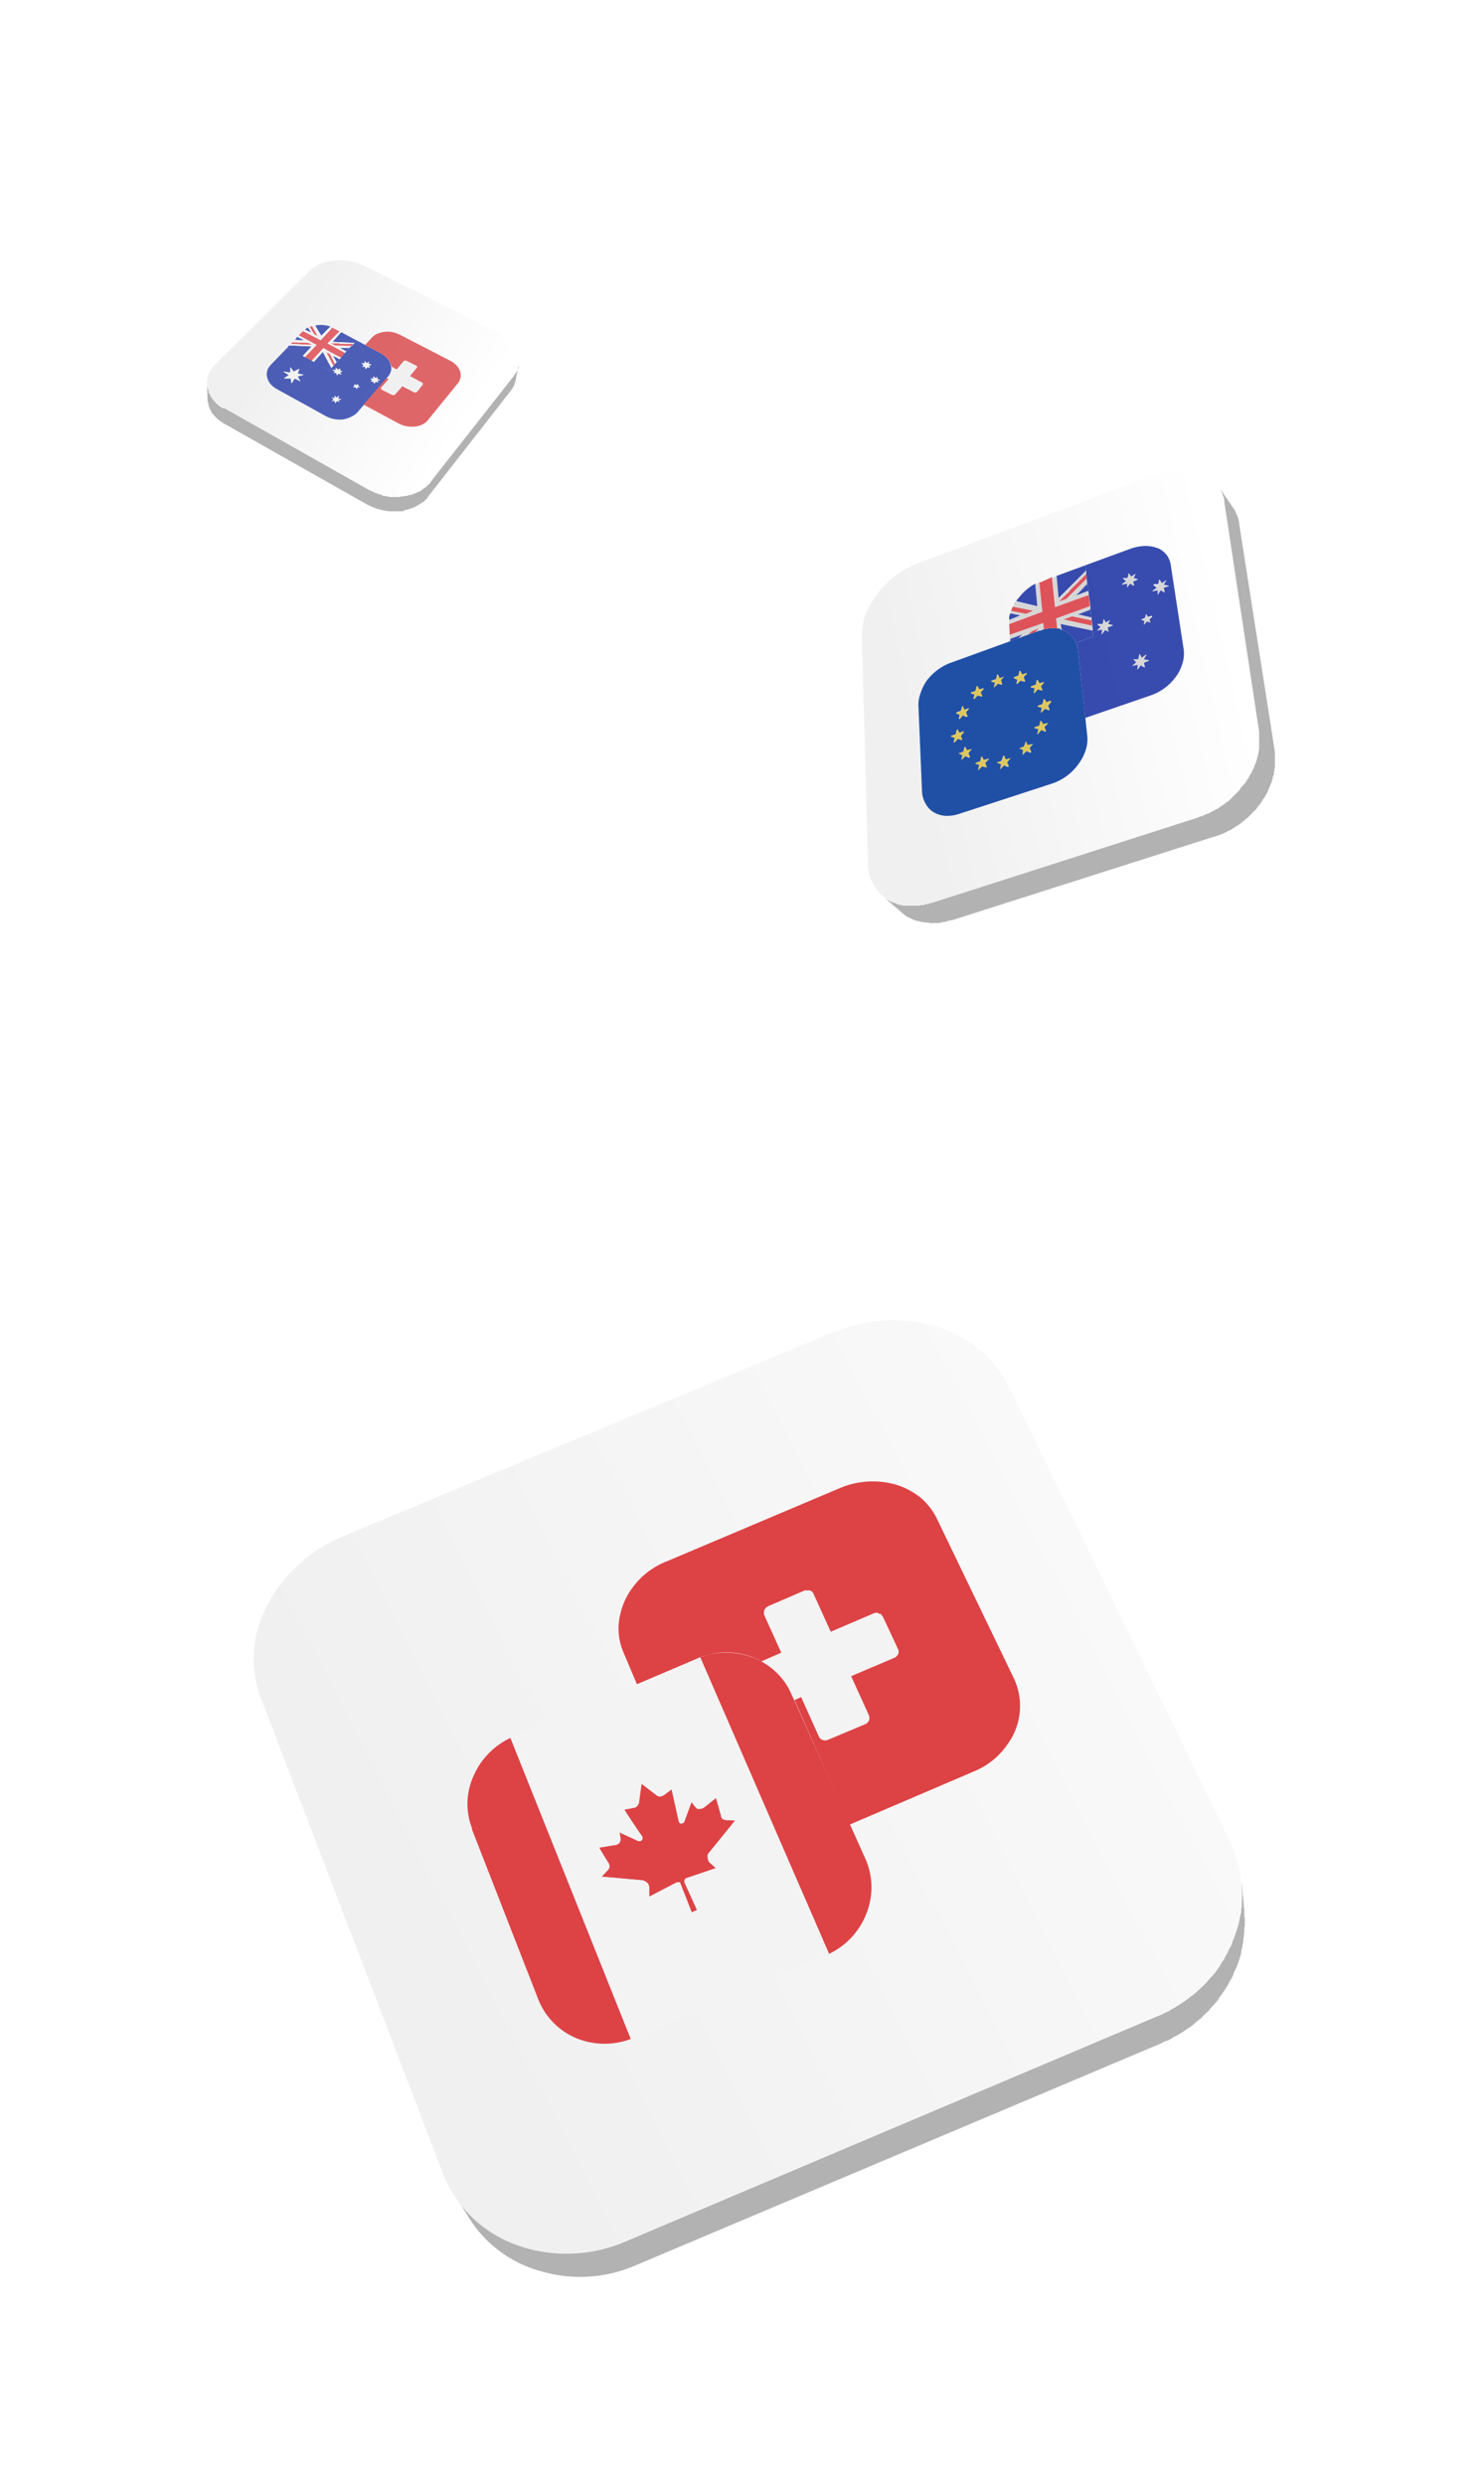 <svg width="291" height="487" viewBox="0 0 291 487" fill="none" xmlns="http://www.w3.org/2000/svg"><g filter="url(#filter0_df_1337_11133)"><path d="M67.7 25.3A9 9 0 0 1 70 27c.6.6 1.1 1.3 1.4 2 .3.8.4 1.6.3 2.3 0 .8-.4 1.5-.9 2.2l-16.5 21a7 7 0 0 1-2.3 1.9c-.9.5-2 .8-3 1a10.9 10.9 0 0 1-6.7-1.3L14 40c-1-.5-1.7-1.1-2.3-1.8-.5-.7-.9-1.5-1-2.3-.2-.8-.1-1.6.1-2.3.3-.8.8-1.6 1.4-2.2l18.5-18.3c.6-.6 1.3-1 2.1-1.4a11 11 0 0 1 8.4.3l26.6 13.2Z" fill="url(#paint0_linear_1337_11133)"/><g opacity=".8"><path d="M29.4 24.9ZM30.8 24.8l.2.4-1.2-.6a3.1 3.1 0 0 1 .6-.4l.4.6ZM31.8 23.8a5.7 5.7 0 0 1 3 .2L33 25.8l-1.2-2Z" fill="#2238A6"/><path d="m31.6 25.5-.9-1.5H31a3.9 3.9 0 0 1 .2-.1l1.1 2-.7-.4Z" fill="#DC4149"/><path d="m33 26.7 2.2-2.5H35h.2l.1.1h-.1l-2.3 2.4Z" fill="#2238A6"/><path d="m29.5 24.8.1-.1h.1l.1-.1 1.2.6-.6-1h.1l.2-.1.9 1.4.7.4-1.1-2a4.2 4.2 0 0 1 .6-.1l1.2 2 1.7-1.7a6 6 0 0 1 .5.1l-2.3 2.5-3.4-1.9Z" fill="#F1F1F1"/><path d="m40 26.7-.5.5-4.3-.2 1.7-1.9 3 1.6ZM28.3 26l1.3.7h-1.8l.5-.7Z" fill="#2238A6"/><path d="m39.3 27.5-2.7-.1-1.7-.1.8.4 3.2.1-.4.5-1.8-.1 1.3.7-.3.3-3.5-1.9 2.3-2.4.4.2-1.7 1.9 4.3.2-.2.3Z" fill="#F1F1F1"/><path d="M36.6 27.4h2.7l-.4.4-3.2-.1-.8-.4h1.7ZM27.4 27l3.1.2.8.4-4.3-.2.4-.3Z" fill="#DC4149"/><path d="M36.7 28.2h1.8l-.5.7-1.3-.7ZM26.3 28.2l.4-.5 4.4.2-1.8 2-3-1.7Z" fill="#2238A6"/><path d="m28.3 26 .3-.3 3.5 1.9-2.3 2.4-.5-.2 1.8-1.9-4.4-.2.3-.3 4.3.2-.8-.4-3.1-.1.4-.5 1.8.1-1.3-.7Z" fill="#F1F1F1"/><path d="m36 31-.7-1.3 1.3.7-.6.6Z" fill="#2238A6"/><path d="m36.5 25-2.3 2.3 3.5 1.9-.8 1-3.5-2-2.3 2.6-1.3-.8 2.3-2.4-3.5-1.9.8-.8 3.5 1.8 2.3-2.5v.1h.1l1.2.6Z" fill="#DC4149"/><path d="m31 30.8 2.4-2.5 3.5 1.8-.3.3-1.3-.7.7 1.3-.2.3-1.1-1.9-.8-.4 1.5 2.7-.4.5-1.7-3.1-1.8 1.9-.4-.2ZM36.6 38.8l-.5-.2-.3.4-.2-.5-.5.1.3-.3-.4-.3v-.1h.6v-.4l.4.4.4-.3v.5h.5v.1l-.5.2.2.4Z" fill="#F1F1F1"/><path d="m33.9 29 .8.4 1 2-.3.3L34 29Z" fill="#DC4149"/><path d="m31.5 31 1.8-2 1.7 3.2-.4.4-3.1-1.6Z" fill="#2238A6"/><path d="M29 34.6v.1h-.1l-1-.5-.6.8a.1.1 0 0 1-.1 0L27 34l-1.2.2v-.1l.7-.7-.9-.5v-.1h1.2v-.8l.1-.1h.1l.7.8.9-.5h.1l-.3.9 1.1.2v.1l-1 .3.4.8Z" fill="#F1F1F1"/><path d="M46.7 31.8a2.4 2.4 0 0 1-.6 2l-6 7a3.5 3.5 0 0 1-1.3.9 4.7 4.7 0 0 1-1.6.5 5.7 5.7 0 0 1-3.4-.7l-9.6-5.3a4.5 4.5 0 0 1-1.2-1 3.3 3.3 0 0 1-.6-1.2 2.5 2.5 0 0 1 .3-2l.4-.5 3.2-3.3 3.5 1.8 2.3-2.4-2.3 2.4 4.8 2.6L36 31l-.7-1.3.7 1.3.6-.6.3-.3 1-1.2.6-.6-1.8-.1h1.8l.8-.7.2-.3-4.3-.2 4.3.2.4-.5 4.7 2.5a4.9 4.9 0 0 1 1.3 1 3.5 3.5 0 0 1 .7 1.2v.2a2 2 0 0 1 0 .2Zm-17.9 3a.1.1 0 0 0 .1-.1l-.5-.9 1.1-.3v-.1l-1.1-.2.3-.8v-.1h-.1l-1 .5-.6-.8h-.1v1l-1.2-.2h-.1v.1l1 .6-.9.6v.1H27l.1.8a.1.1 0 0 0 .2 0l.5-.8 1 .5m7.8 4.1-.2-.4.5-.1v-.1l-.6-.1.2-.4v-.1h-.1l-.4.3-.4-.4v.5l-.6-.1.4.4-.4.3h.6l.1.4h.1l.3-.4.5.2m4.3-7.6.5.3-.4.3h.6v.4h.1l.3-.3.5.2-.2-.4.5-.2-.6-.2.2-.4h-.1l-.4.3-.3-.4h-.1v.4h-.6Zm3.3 3.8-.2-.4.5-.1v-.1l-.6-.1.1-.4-.4.2-.4-.4v.5h-.6l.4.3-.3.3h.5l.2.4.3-.4.5.2M37 33.4l-.3-.4.5-.2-.5-.1.1-.4-.5.2-.3-.4v.4h-.6l.4.3-.4.3h.6l.1.4h.1l.2-.3.5.2m3.6 2.5-.3-.3.1-.3-.4.2-.4-.2.1.3-.3.2v.1h.5l.1.3h.1l.1-.3h.4" fill="#2238A6"/><path d="M41 31.2h-.1.6v-.4l.4.4.4-.3v.4l.5.1v.1l-.5.2.3.3h-.1L42 32l-.2.3h-.1l-.1-.4H41l.4-.3-.5-.3ZM36.9 33.4l-.6-.2-.2.4-.2-.5h-.5l.3-.3-.5-.2v-.1h.6v-.4h.1l.3.4.5-.3-.1.5h.5v.1l-.5.2.3.4ZM44.2 35l-.5-.2-.3.4-.2-.4h-.5l.3-.3-.4-.3h.6v-.4l.4.3.4-.2v.4l.5.1-.5.2.2.4ZM40.5 35.8v.1H40v.3h-.1l-.2-.3h-.5l.3-.3-.1-.3.4.2.3-.2h.1v.3l.3.2Z" fill="#F1F1F1"/><path d="M51.7 31.7a.4.4 0 0 1 .1.1.3.3 0 0 1 0 .1.2.2 0 0 1 0 .2l-1.4 1.7 2.4 1.2.1.1a.3.3 0 0 1 0 .1.2.2 0 0 1 0 .1.3.3 0 0 1 0 .1L51.7 37l-.2.1a.5.5 0 0 1-.3 0L49 35.6l-1.5 1.7h-.2a.5.5 0 0 1-.3 0l-2-1-.1-.1v-.1l-.1-.2 1.5-1.7-.4-.2.3-.3a2.7 2.7 0 0 0 .5-1 2.5 2.5 0 0 0 0-1l1.2.6 1.4-1.6a.3.3 0 0 1 0-.1.4.4 0 0 1 .2 0 .5.5 0 0 1 .3 0l2 1Z" fill="#EEE"/><path d="M58.1 30.6a5.1 5.1 0 0 1 1.3.9 3.8 3.8 0 0 1 .8 1.2 2.7 2.7 0 0 1 .1 1.3 2.4 2.4 0 0 1-.5 1.1l-5.7 7a3.3 3.3 0 0 1-1.1 1 4.5 4.5 0 0 1-1.6.5 5.6 5.6 0 0 1-3.4-.7l-6.7-3.6 4.5-5.2.4.2-1.4 1.6-.1.1v.2l.2.2 2 1a.5.5 0 0 0 .3 0h.2l1.5-1.7 2.3 1.2a.5.5 0 0 0 .3 0h.2l1.2-1.5a.3.3 0 0 0 0-.1.4.4 0 0 0 0-.1V35h-.1l-2.4-1.3 1.4-1.7V32a.2.2 0 0 0 0-.1.4.4 0 0 0-.1-.2l-2-1a.5.5 0 0 0-.3 0 .4.4 0 0 0-.2 0l-1.4 1.7-1.1-.6a2.7 2.7 0 0 0-.4-1.1 3.5 3.5 0 0 0-1-1l-.7-.5-3-1.6 1.2-1.3.5-.5a3.9 3.9 0 0 1 1.3-.6 5.1 5.1 0 0 1 1.6-.2 6 6 0 0 1 2.4.7l9.5 4.9Z" fill="#D84143"/></g><path d="m53 58.4.2-.2a13 13 0 0 0 .1-.1l.2-.2.1-.1.1-.1.1-.1v-.1h.1v-.1l16.4-21a3.7 3.7 0 0 0 0-.1h.1v-.1a5.7 5.7 0 0 0 .2-.2v-.2h.1v-.1l.1-.1v-.2h.1V35h.1V34.8h.1v-.2l.6-3v.5l-.2.3v.2l-.2.2v.2h-.1a4.4 4.4 0 0 1-.3.5l-16.5 21v.1h-.1v.2h-.1l-.1.1-.2.2a3.9 3.9 0 0 1-.1 0v.1l-.1.1h-.1v.2a2.7 2.7 0 0 1-.2 0l-.1.1a70.3 70.3 0 0 1-.3.2 5 5 0 0 1-.2.2h-.1l-.2.2a10 10 0 0 1-.4.2h-.2v.1h-.2v.1h-.2l-.1.1h-.1l-.1.1H51l-.1.1h-.1a4.5 4.5 0 0 1-.2.1H50.3l-.2.1h-.2l-.1.1a8.7 8.7 0 0 1-.3 0h-.2l-.2.1h-.4l-.4.1H46.5a10.5 10.5 0 0 1-.9-.2H45V57h-.2l-.2-.1h-.2l-.2-.1a11 11 0 0 1-.5-.2h-.2l-.1-.1h-.1l-.1-.1-.2-.1-.3-.1a7.8 7.8 0 0 1-.4-.2L14 40a7.6 7.6 0 0 1-.3 0V40h-.1l-.2-.2a4.3 4.3 0 0 1-.2-.1l-.1-.1h-.1v-.1h-.2v-.2h-.1a5.6 5.6 0 0 1-.3-.2l-.1-.2-.1-.1-.2-.2-.1-.1-.1-.2-.2-.1V38h-.1v-.1h-.1v-.2a2.8 2.8 0 0 1-.2-.1v-.2l-.1-.2-.1-.2V37h-.1V36.5l-.2-.3V36a4.4 4.4 0 0 1-.1-.6l.1 3v.2a4.3 4.3 0 0 0 .2.6v.4h.1v.2l.1.2a3.8 3.8 0 0 0 .1.2v.1h.1a12.5 12.5 0 0 0 0 .2l.1.1v.1h.1v.2h.1v.1h.1v.1l.1.1.2.2v.1h.1l.1.2.2.1v.1h.1v.1l.1.1h.1l.1.1v.1h.2v.1l.1.1.2.1.2.1v.1h.2v.1l.1.1h.1l.2.1L42.2 59h.1l.2.1.2.1.2.1.2.1h.1l.1.1h.2l.2.2h.4v.1H44.4l.1.1h.4v.1h.4v.1h.1a417.4 417.4 0 0 1 .3 0h.1l.2.1H48.3a7.8 7.8 0 0 0 .4 0h.5V60h.2l.3-.1a13 13 0 0 0 .2 0l.2-.1h.2v-.1h.2l.2-.1h.2v-.1h.2l.1-.1h.1l.1-.1h.1l.1-.1.2-.1.2-.1.2-.1.2-.2h.1l.1-.1h.1a1 1 0 0 0 0-.1l.2-.1Z" fill="#B2B2B2"/></g><g filter="url(#filter1_df_1337_11133)"><path d="M196.6 53c1.6-.7 3.2-1 4.8-1 1.5 0 3 .2 4.2.7a7.4 7.4 0 0 1 4.7 5.9l6.7 45c.2 1.6 0 3.3-.4 5a16 16 0 0 1-2.4 4.9 18.4 18.4 0 0 1-9.1 6.7L152.7 137c-1.7.5-3.3.7-4.8.6a8.8 8.8 0 0 1-4-1.4 8 8 0 0 1-2.7-3c-.7-1.2-1-2.7-1-4.3L139 84.8c0-1.5.2-3 .7-4.3a18.4 18.4 0 0 1 10-10L196.7 53Z" fill="url(#paint1_linear_1337_11133)"/><path d="M220 110V107.8a2.3 2.3 0 0 0 0-.2v-.2L213 62.7a12.9 12.9 0 0 0 0-.2v-.2l-.1-.1v-.3l-.1-.2v-.2h-.1v-.2l-.1-.2v-.2l-.2-.1v-.2l-.1-.2v-.1h-.1V60l-.2-.1v-.1a4.5 4.5 0 0 0-.2-.3l-2.9-4.2.2.3.3.4.1.4.2.3.1.4.2.5a6.9 6.9 0 0 1 .1.9l6.8 44.9v2.1a6.8 6.8 0 0 1 0 .5V106.9a3.7 3.7 0 0 1-.1.3v.3l-.1.3v.1a21.5 21.5 0 0 1-.2.7v.2l-.1.1v.2l-.1.2v.1l-.1.2v.1l-.2.2V110.2l-.1.2-.1.2v.1l-.2.2a9 9 0 0 1-.1.3v.1a49.5 49.5 0 0 1-.4.6l-.2.4v.1l-.2.2-.1.2-.1.1-.1.2-.2.3a21.2 21.2 0 0 1-1 1.1c0 .3-.2.4-.4.6a18 18 0 0 1-1 1 18.1 18.1 0 0 1-1 1h-.1l-.5.4-.3.2-.3.2-.3.2a24.5 24.5 0 0 1-.4.3l-.2.1a20.2 20.2 0 0 1-.4.2l-.3.2-.3.1-.3.2a18.3 18.3 0 0 1-.6.3h-.2l-.2.1v.1h-.3l-.1.1-.3.2h-.4l-.3.2-52.4 16.8h-.3l-.3.2H151.5a6 6 0 0 1-.3.2H150.5l-.2.1H147l-.1-.1h-.2a2.7 2.7 0 0 1-.3-.1h-.3v-.1h-.3v-.1l-.3-.1-.3-.1-.2-.1h-.1l-.2-.1a7.4 7.4 0 0 1-1.3-.8 6013.9 6013.9 0 0 0 4.2 3.6 8.4 8.4 0 0 0 1 .5 3 3 0 0 0 .1 0l.2.2h.1a7.2 7.2 0 0 0 .5.2h.1l.2.1H150.1l.1.1H150.5l.1.1h.4a6.8 6.8 0 0 1 .3.1H152l.3.1h1a6.4 6.4 0 0 0 .3 0h.7l.1-.1H154.7l.2-.1h.4l.1-.1h.3l.1-.1h.2l.1-.1h.4l51.8-16.5a3.8 3.8 0 0 0 .1 0h.1l.1-.1.3-.1.4-.1.3-.2H209.9v-.1h.1l.1-.1h.2v-.1l.3-.1.3-.2h.2l.1-.1.1-.1a7.3 7.3 0 0 0 .3-.1l.2-.2h.1l.1-.1h.1l.1-.1.2-.2h.1l.2-.1.1-.1.3-.2.2-.1v-.1h.1l.2-.2.2-.2h.1l.1-.1.2-.2.2-.2.2-.1.2-.2.1-.1.1-.1.1-.1.2-.2.2-.2.2-.2.1-.2h.2v-.1l.2-.2.2-.2v-.1l.2-.2.1-.2.2-.2a11.2 11.2 0 0 0 .4-.5v-.1l.2-.2v-.1l.1-.1.1-.2.1-.1a10.6 10.6 0 0 0 .2-.3l.2-.4.2-.3v-.1l.2-.2v-.2l.1-.1v-.2l.2-.2v-.3l.1-.1.1-.2v-.1l.1-.2v-.1l.2-.2V113l.1-.2v-.2l.1-.1v-.3a10.4 10.4 0 0 0 .2-.4 10.4 10.4 0 0 0 0-.4l.1-.3v-.4l.1-.2v-.5Z" fill="#B2B2B2"/><g opacity=".9"><path d="m169.2 77.9.1-.1ZM169.2 77.9Z" fill="#2238A6"/><path d="M173.6 74.2h-.1.1Z" fill="#142161"/><path d="M167.9 82.2ZM168.1 80.2l1 .2 1 .2-2.2.9a6.6 6.6 0 0 1 0-.7l.1-.3.1-.3Z" fill="#2238A6"/><path d="m174.4 79.9-6.5 2.3a5.5 5.5 0 0 1 0-.4V81.5l2.3-.9-2-.4V79.9l.1-.2 2.9.6 1.5-.6-4-.8V78.6l.1-.1.1-.1.1-.2.1-.2.1-.1 4.2.9-.4-4.3h.1a3.7 3.7 0 0 0 .1-.1l.2-.1h.2a15.2 15.2 0 0 1 .2-.2l.6 5.8Z" fill="#D3D3D3"/><path d="M169.1 78v.2h-.1v.1-.2h.1Z" fill="#142161"/><path d="M173.8 74.1ZM173.8 74.1h.2a3.2 3.2 0 0 0-.1 0ZM169.2 80.4l-1-.2 1 .2ZM167.9 82.2v.1a19 19 0 0 1 0 .2v-.2ZM169.6 77.4a10 10 0 0 1 3.4-3l.4 4.4-4.2-1h.1v-.1h.1v-.2h.1v-.1Z" fill="#2238A6"/><path d="m171.2 80.3-3-.6.2-.2v-.2l.1-.2.1-.2 4 .8-1.4.6Z" fill="#DC4149"/><path d="m182.8 70.8.2 1-5.5 5.5-.4-4.4 5.7-2.1ZM168.1 85.7v-.5l2.4-.9-.8.8-1.6.6Z" fill="#2238A6"/><path d="m179.7 75.8 3.3-3.3.1.9-4 4-1.5.5 2.1-2ZM171.5 84.4l.8-.7 1.5-.6-.8.8-1.5.5Z" fill="#DC4149"/><path d="M168 85.2v-.8l6.6-2.3.1 1.3a6.8 6.8 0 0 0-.7.1l-.2.1-.8.3.8-.8-1.5.6-.8.8-1.8.6.8-.8-2.4.9Z" fill="#D3D3D3"/><path d="m181 76.7 2.3-2.3.1 1.4-2.4 1Z" fill="#2238A6"/><path d="m183 72.5-3.3 3.3-2.1 2.1 1.5-.5 4-4 .2 1-2.3 2.3 2.4-.9v.8L177 79l-.6-5.8.8-.3.4 4.4 5.5-5.5v.7Z" fill="#D3D3D3"/><path d="M166.9 92.6v.1l-.6.7.3.7a.1.1 0 0 1 0 .1h-.1l-.8-.2-.6.7h-.2l.2-.9-.7-.2v-.1l.9-.4.2-.8v-.1h.1l.4.7.8-.3Z" fill="#DCC24E"/><path d="m177.3 83.2-.2-2 6.6-2.4.1.7-2.4.9 2.6.5v.7l-3.8-.8-1.6.6 5.6 1.1.1 1.1-6.3-1.3.2 1.1h-.3l-.2-.1a8 8 0 0 0-.4 0Z" fill="#D3D3D3"/><path d="M160.5 106.7v.2l-.6.7.3.7v.1h-.1l-.8-.2-.6.7h-.2l.2-.9-.7-.2v-.2l.9-.3.2-.9h.2l.3.6.9-.3ZM163.8 108.7v.1l-.6.7.3.7a.2.2 0 0 1 0 .2h-.1l-.8-.2-.6.7h-.2v-.1l.2-.9-.7-.2v-.2l.9-.3.2-.9a.1.1 0 0 1 .1 0h.1l.3.6.9-.2ZM175.5 101.6v.2l-.7.7.3.7v.1h-.1l-.8-.1-.6.7h-.2v-.1l.2-.9-.7-.2h-.1v-.2h.1l.9-.3.2-.9h.1l.4.6.9-.3ZM168.1 108.5v.2l-.6.7.3.7v.1a.2.2 0 0 1-.1 0l-.8-.2-.7.7s0 .1 0 0h-.1l.2-.9-.8-.2v-.2l1-.3.2-.9v-.1h.1l.4.7.8-.3h.1ZM172.4 105.7h.1v.1l-.6.8.3.7v.1a.2.2 0 0 1-.1 0l-.8-.2-.7.7h-.1l.1-.9-.7-.2v-.1a.2.2 0 0 1 0-.1l1-.3.1-.9h.1v-.1h.1l.4.7.8-.3Z" fill="#DCC24E"/><path d="M181 86a5.1 5.1 0 0 1 .4 1.4l1.8 16.8a6.7 6.7 0 0 1-.3 2.8 9 9 0 0 1-1.4 2.7 10.3 10.3 0 0 1-5 3.8l-18.4 6a7.7 7.7 0 0 1-2.7.4 5.5 5.5 0 0 1-2.3-.7 4.5 4.5 0 0 1-1.6-1.7 5.1 5.1 0 0 1-.7-2.4l-.7-16.7a6.4 6.4 0 0 1 .4-2.5 9 9 0 0 1 1.3-2.6 10.5 10.5 0 0 1 4.6-3.4l17.4-6.3h.2a6.7 6.7 0 0 1 1.4-.4 7.3 7.3 0 0 1 2.3 0 6 6 0 0 1 .6.3h.2a4.2 4.2 0 0 1 1 .6A4.4 4.4 0 0 1 181 86Zm-23.8 19.5.6-.7.7.2h.1v-.1l-.2-.7.6-.7v-.1l-.9.2-.3-.6h-.1l-.3.9-.8.3h-.1v.1l.7.3-.2.9h.1m3.4 1.4v-.1l-.9.2-.3-.6h-.2l-.2.9-.8.3h-.1v.1l.7.3-.2.9h.1l.7-.7.7.3h.1v-.1h.1v-.1l-.3-.7.6-.7m2.4-12-.9.2-.3-.6h-.2l-.2.9-.8.3a.1.1 0 0 0-.1 0v.2l.7.2-.2.8v.1h.1l.7-.7.7.2h.1v-.1l-.2-.7.6-.7m-5.4 4.7v.1l.7.3-.2.8h.2l.6-.7.7.3h.1v-.1h.1v-.1l-.3-.7.6-.7v-.1l-.9.3-.3-.7h-.1v.1l-.3.8-.8.3-.1.1m13.8-7.6v-.2l-.9.3-.3-.7h-.2v.1l-.2.8-.8.3h-.1v.2l.7.3-.2.8h.2l.6-.6.8.2.1-.1v-.1l-.3-.7.6-.6m4.8 5.5v-.1l-1 .2-.2-.6h-.1a.1.1 0 0 0-.1 0l-.3.9-.8.3h-.1v.2l.8.2-.2.9h.1l.7-.7.8.3.1-.1V99l-.3-.7.6-.7m-4-3v.1l.8.2-.2.9h.1l.7-.7.7.2h.2v-.1l-.3-.7.6-.7v-.1l-.9.2-.3-.6h-.1a.2.2 0 0 0-.1 0l-.2.9-.9.3v.1m.3 11.3v-.1l-1 .2-.3-.7h-.1v.1l-.3.9-.8.3h-.1v.1l.7.3-.1.9h.1l.7-.7.7.3h.1l.1-.1v-.1l-.3-.7.6-.7m3-4.2h-.1l-.9.2-.3-.6h-.2l-.2.9-.9.3-.1.1v.1l.8.2-.2.9v.1h.1l.7-.8.8.3h.1v-.2l-.3-.7.7-.7m-11.6 7v-.1h-.1l-.9.2-.3-.6h-.2l-.2.9-.9.3v.2l.7.2-.2.9v.1h.1l.7-.7.7.2h.2v-.1l-.3-.8.7-.7m4.3-.2h-.1l-.9.2-.3-.7h-.2v.1l-.3.9-.8.3h-.1v.1l.8.3-.2.9h.1l.7-.7.7.3h.1a.2.2 0 0 0 .1-.2l-.3-.7.6-.7m-1.2-16v-.1l-.9.3-.3-.7h-.2v.1l-.2.8-.9.3v.2l.7.2-.2.8v.1h.1l.7-.7.7.2h.1V94l-.2-.7.6-.7Z" fill="#093E9D"/><path d="M162.9 94.9v.1l-.6.7.3.6v.1a.2.2 0 0 1-.1.1l-.8-.2-.6.7h-.2l.2-.9-.7-.2v-.2l.9-.3.2-.8v-.1a.2.2 0 0 1 .1 0h.1l.3.6.8-.2h.1Z" fill="#DCC24E"/><path d="m176.3 73.2.6 5.8 6.6-2.4.2 2.2-6.6 2.4.2 2a6 6 0 0 0-2 0l-.6.2-.1-1.3-6.6 2.3-.1-2v-.1l6.5-2.4-.6-5.8h.1a3.2 3.2 0 0 0 .2 0l2.2-1Z" fill="#DC4149"/><path d="M157.5 99.8v-.1l1-.4.1-.8.1-.1h.1l.3.7.9-.3v.1l-.6.7.3.7v.1h-.1l-.8-.2-.6.7h-.1l.1-.8-.7-.3Z" fill="#DCC24E"/><path d="m184 81-2.6-.6 2.4-.9.2 1.4Z" fill="#2238A6"/><path d="M190 74.8v-.1l.8-.7-.6-.5v-.1h1v-.9h.2l.4.6.8-.6h.1v.1l-.4.8.8.1v.1l-.9.5.2.7-.8-.3-.5.8h-.1v-.8l-1 .3Z" fill="#D3D3D3"/><path d="M171.3 91.9v.2l-.6.6.3.7a.3.3 0 0 1 0 .1h-.1l-.8-.1-.6.6h-.1l.1-.8-.7-.3v-.1l.9-.4.2-.8h.2l.3.6.9-.3Z" fill="#DCC24E"/><path d="m178.6 81.4 1.6-.6 3.9.8v1l-5.5-1.2Z" fill="#DC4149"/><path d="m158.5 105-.7-.2-.6.7h-.2l.2-.9-.7-.2v-.2l.9-.3.2-.9h.2l.3.6.9-.3v.2l-.6.7.3.7v.1h-.1Z" fill="#DCC24E"/><path d="m184.3 83.6.1 1.1L181 86a4.6 4.6 0 0 0-1.5-1.9 4.6 4.6 0 0 0-1.3-.7l-.2-1.1 6.3 1.3Z" fill="#2238A6"/><path d="M188.1 82.6v.1l-.9.4.3.7v.1h-.1l-.7-.3-.6.8h-.1v-.9l-.9.3v-.1l.7-.7-.6-.5v-.1h1l.1-.9h.1l.4.6.8-.6h.1v.1l-.4.8.8.2Z" fill="#D3D3D3"/><path d="M172.2 94.7v-.2l.9-.3.2-.8v-.1h.1l.4.6.8-.2h.1v.1l-.6.7.3.7a.1.1 0 0 1 0 .1h-.1l-.8-.2-.6.7h-.2l.2-.9-.7-.2Z" fill="#DCC24E"/><path d="M199.2 74.8v.1l-1 .4.3.8h-.1l-.8-.3-.5.8h-.1v-.8l-1 .3V76l.8-.7-.7-.5v-.1h1.1v-.9h.2l.4.6.8-.6h.1l-.4 1h.8Z" fill="#D3D3D3"/><path d="M176 97.4h.1v.2l-.6.7.3.7v.1h-.1l-.8-.2-.6.7h-.2l.2-.9-.8-.2v-.2l1-.3.1-.8V97h.2l.4.6.8-.3Z" fill="#DCC24E"/><path d="m195.8 80.8-.4.6.2.5v.1h-.7l-.5.5h-.1v-.7l-.5-.2v-.1l.7-.3.1-.6v-.1h.2l.3.5.7-.2ZM195.2 89.4v.1l-1 .4.3.8-.8-.3-.6.8h-.1v-.9l-.9.3v-.1l.7-.7-.6-.5v-.1h1l.1-1h.1l.5.7.8-.6h.1l-.4 1h.8Z" fill="#D3D3D3"/><path d="M197 67.4a4.7 4.7 0 0 1 1.8 1.4 4.4 4.4 0 0 1 .8 2.1l2.5 16.3a6.2 6.2 0 0 1-.2 2.7 8.2 8.2 0 0 1-1.3 2.7 10.2 10.2 0 0 1-5 3.7l-12.8 4.4-1.4-13.3a4.6 4.6 0 0 0-.4-1.4l3.4-1.3-.1-1-.1-1.2-.2-1.6-2.6-.5 2.6.5-.2-1.4v-.7l-.4-3-.1-1.4-2.3 2.3 2.2-2.3-.2-1.9-3.3 3.3 3.3-3.3v-.7l-5.5 5.5 5.5-5.5-.2-1 9-3.3a9 9 0 0 1 2.7-.5 6.5 6.5 0 0 1 2.4.4Zm-1.7 22-1-.2.5-.8v-.1h-.1l-.8.6-.4-.7h-.1l-.2 1h-1l.6.6-.8.7h.1l1-.2-.1.9h.1l.6-.8.7.4h.1v-.1l-.2-.8 1-.4M190 74.6l1-.2v.8l.6-.8.7.4a.1.1 0 0 0 .1-.1l-.2-.7.9-.4v-.1l-.8-.2.4-.8h-.1l-.8.5-.4-.6h-.1l-.2.9h-.9v.1l.6.5-.8.6m9.2.3-1-.2.5-.8v-.1l-.9.6-.4-.7h-.1v.1l-.2.8h-.9v.2l.6.5-.8.6v.1l1-.2v.8h.1l.5-.8.7.4h.1V76l-.2-.8 1-.3v-.1m-11 7.8v-.1l-.9-.2.4-.8-.9.5-.3-.6h-.1l-.2.9h-1v.1l.6.5-.7.7 1-.2-.1.9h.1l.6-.8.6.3h.1l-.2-.8 1-.4m7.7-1.8v-.1h-.1l-.7.2-.3-.5h-.1l-.2.7-.7.3v.1l.6.2-.1.6v.1h.1l.5-.6.6.2h.1V82l-.2-.6.5-.5" fill="#2238A6"/></g></g><g filter="url(#filter2_d_1337_11133)"><path d="M214 335.8v-1.2l-.5-5.6V333.9l-.1.2v.7l-.1.2-.2.9v.1l-.2.8v.2l-.3.8v.1a25.7 25.7 0 0 1-1 2.7v.3a25.7 25.7 0 0 1-.4.8l-.4.7v.1l-.5.9-.1.2-.3.6-.2.2-.4.7h-.1v.2a26 26 0 0 1-1.5 2l-.3.2-.8 1a25.1 25.1 0 0 1-1.4 1.3l-.1.1-.7.7-.2.1-.6.5-.2.1-.7.6-.2.1a25.5 25.5 0 0 1-1.6 1.1h-.1l-.5.4-.5.2-.5.4-.4.2c-.3 0-.5.2-.7.3l-.4.2-1 .4-104.4 44.2a29.4 29.4 0 0 1-19.2 1.2A26 26 0 0 1 59 389.9l3 4.8A24 24 0 0 0 76 405.1a27.3 27.3 0 0 0 18.8-1.2l102.8-43.4 1-.5.4-.1.6-.3.4-.3.6-.3.4-.2.5-.3.1-.1a29.9 29.9 0 0 0 1-.6l.2-.2.5-.3.7-.5.1-.1.2-.2.6-.5h.1v-.1a7.1 7.1 0 0 0 .8-.6v-.2c.2 0 .3-.2.5-.3v-.1l.9-.8v-.1l.9-1 .2-.2.6-.7.1-.2v-.1l.7-.9v-.1h.1v-.1l.5-.7.1-.2.2-.3.2-.3.1-.2.4-.8.1-.1a18.4 18.4 0 0 0 .5-1v-.2l.2-.4.1-.2.4-.8v-.1a22.8 22.8 0 0 0 .8-2.5v-.4l.2-.7v-.2l.2-.9v-.5l.1-.4v-.2l.1-.8V337.8l.1-.3v-1.7Z" fill="#B2B2B2"/><path d="M133.8 221a29.8 29.8 0 0 1 19.8-1c3 .9 6 2.4 8.3 4.4 2.5 2 4.5 4.4 5.9 7.3l43.3 89a23.9 23.9 0 0 1 .6 19.8c-1.3 3.1-3.2 6-5.7 8.6a28.7 28.7 0 0 1-9.2 6.1L92.4 399.3a29.3 29.3 0 0 1-21.3.6 24.1 24.1 0 0 1-14.3-14.1l-35.6-92.9c-1.2-3-1.6-6.2-1.4-9.3.2-3 1.1-6.1 2.6-9A29.6 29.6 0 0 1 37 261.2l96.8-40.3Z" fill="url(#paint2_linear_1337_11133)"/><path d="M119.3 285.6a13.7 13.7 0 0 1 4.7 4.2c.5.7.8 1.3 1.1 2l14.6 32.5a13.8 13.8 0 0 1 .2 10.7 14.5 14.5 0 0 1-7.5 8l-.1.1h-.2l-.1.1.6-.2-25.3-58.2a14.8 14.8 0 0 1 12 .8Z" fill="#DD4245"/><path d="M127.8 271.7h.2a1.7 1.7 0 0 1 .5 0 1.2 1.2 0 0 1 1 .6l3.4 7.5 8.4-3.6h.5a1.8 1.8 0 0 1 .4 0h.1a1.7 1.7 0 0 1 .2 0 1 1 0 0 1 .3.3 1 1 0 0 1 .2.3l3 6.5.2.5-.1.4-.3.4-.4.3-8.5 3.6 3.5 7.7v1l-.3.4-.4.3-7.4 3c-.1.2-.3.2-.5.2a1.3 1.3 0 0 1-1-.3l-.2-.4-3.5-7.7-1.3.5-.7-1.4a13.2 13.2 0 0 0-5.8-6.2l4-1.7-3.4-7.5a1 1 0 0 1-.1-.7 1.1 1.1 0 0 1 .2-.4 1.4 1.4 0 0 1 .3-.4h.3l7.2-3.1Z" fill="#F3F3F3"/><path d="M62.6 318.4a13.1 13.1 0 0 1 .2-10.2 14.7 14.7 0 0 1 7.3-7.6l23.6 59a14.6 14.6 0 0 1-10.8-.2 13.7 13.7 0 0 1-7.4-7.7l-13-33.3ZM111.7 316.5a1.2 1.2 0 0 0 .4.1 1.3 1.3 0 0 0 .3.1h1.8l-5 6.2a2 2 0 0 0-.3.6 1.6 1.6 0 0 0 0 .8 1.6 1.6 0 0 0 .1.5l.2.2 1.2 1.2-5.8 2a.7.7 0 0 0-.1 0h-.1l-.1.1v.1l-.1.1V328.9l2.5 5.5-1 .5-2.2-5.6v-.1h-.1v-.1h-.1a.6.6 0 0 0-.3-.2h-.2l-5.5 3V330a1.6 1.6 0 0 0-.1-.5 1.4 1.4 0 0 0-.3-.5 1.6 1.6 0 0 0-1-.5l-8-.7 1.3-1.3a1.4 1.4 0 0 0 .2-.3 1 1 0 0 0 0-.3 1 1 0 0 0 0-.4 1 1 0 0 0 0-.3l-2-3.1 3.1-.5h.1a.7.7 0 0 0 .2 0h.1v-.1h.2v-.2h.2v-.1a1 1 0 0 0 .2-.2v-.4a.8.8 0 0 0 .1-.2l-.2-1.3 3.7 1.7h.1a.5.5 0 0 0 .3 0 .6.6 0 0 0 .3-.1l.1-.2v-.5l-3.5-5.4 1.8-.3h.2l.1-.1a1.6 1.6 0 0 0 .3-.2h.1a1.3 1.3 0 0 0 .3-.6v-.1l.6-3.8 3 2.3a1.1 1.1 0 0 0 .5.2 1.3 1.3 0 0 0 .7-.1h.1v-.1h.1l1.5-1.2 1.4 6.3.1.2.2.2a.6.6 0 0 0 .7-.2l.1-.2 1.4-3.8.7 1h.1l.2.2a2 2 0 0 0 .2 0 1 1 0 0 0 .2.1 1.4 1.4 0 0 0 .3 0h.5v-.1h.1l.1-.1 2.4-2 1 3.6a1.2 1.2 0 0 0 .1.3l.1.2h.1ZM134.8 251.6a16.5 16.5 0 0 1 11-.6 14.4 14.4 0 0 1 4.7 2.5 12.7 12.7 0 0 1 3.2 4.1l15 31.1a12.7 12.7 0 0 1-1.1 13.1 14.7 14.7 0 0 1-6.7 5.4l-24.3 10.4-10.8-24.4 1.3-.6 3.5 7.8.3.4.4.2a1.4 1.4 0 0 0 1 0l7.4-3.1a1.4 1.4 0 0 0 .7-.7l.1-.5-.1-.5-3.5-7.7 8.5-3.6a1.4 1.4 0 0 0 .7-.7 1.1 1.1 0 0 0 0-1l-3-6.4a1.3 1.3 0 0 0-.2-.2v-.1a1 1 0 0 0-.2-.2 1 1 0 0 0-.3 0 2.3 2.3 0 0 0-.2-.2h-.1a1 1 0 0 0-.3 0 1.4 1.4 0 0 0-.5.1l-8.4 3.6-3.4-7.5a1.1 1.1 0 0 0-.7-.6 1.5 1.5 0 0 0-.5 0 1.6 1.6 0 0 0-.5 0l-7.2 3.1a1.5 1.5 0 0 0-.4.3 1.2 1.2 0 0 0-.4 1v.3l3.4 7.5-3.9 1.7a14 14 0 0 0-8.9-1.6c-1 .2-2 .4-3.1.8l-.6.3-11.8 5-2.7-6.4a11.8 11.8 0 0 1-.5-7.6 13.4 13.4 0 0 1 2.3-4.9 15 15 0 0 1 6.5-5.1l34.3-14.5Z" fill="#DD4245"/><path d="m107.3 284.8 25.3 58.2-.6.2h.1a9.4 9.4 0 0 0 .3-.2h.2l-38.9 16.6-23.6-59 .6-.2 36.6-15.6Zm1.9 38.1 5-6.1-1.8-.1a1.2 1.2 0 0 1-.8-.3 1.2 1.2 0 0 1-.2-.3v-.2l-1-3.5-2.4 1.9h-.1l-.1.1h-.1l-.1.1H107.3a1.2 1.2 0 0 1-.6 0l-.1-.1a2 2 0 0 1-.2-.2l-.8-1-1.4 3.8a.6.6 0 0 1-.2.3h-.1l-.3.1h-.2l-.2-.2-.1-.2-1.4-6.3-1.5 1.1-.1.1h-.1a1.2 1.2 0 0 1-.7.2 1.2 1.2 0 0 1-.5-.2l-3-2.3-.5 3.8a1 1 0 0 1-.2.3 1.4 1.4 0 0 1-.3.4 1.2 1.2 0 0 1-.4.2h-.1l-2 .4L96 320v.4l-.1.2a.7.7 0 0 1-.3.2h-.1a.6.6 0 0 1-.3 0l-3.7-1.7.2 1.2v.1a1.1 1.1 0 0 1 0 .2v.1a1.1 1.1 0 0 1-.2.4 1 1 0 0 1-.1.2 1.8 1.8 0 0 1-.2.1H91v.1h-.2l-.1.1h-.2l-3 .5 1.8 3.1a1 1 0 0 1 .2.3 1 1 0 0 1-.3 1l-1.2 1.3 7.9.7a1.8 1.8 0 0 1 .5.2 1.5 1.5 0 0 1 .7.5 1.7 1.7 0 0 1 .2.5V331.7l5.4-2.8h.4a.5.5 0 0 1 .3 0v.2l2.2 5.7 1.1-.5-2.5-5.5v-.4h.1v-.1a.6.6 0 0 1 .2-.2l5.9-2-1.2-1a1.4 1.4 0 0 1-.4-.8 1.5 1.5 0 0 1 0-.9 1.7 1.7 0 0 1 .4-.5" fill="#F3F3F3"/></g><defs><linearGradient id="paint0_linear_1337_11133" x1="60.6" y1="44.2" x2="27.6" y2="22.2" gradientUnits="userSpaceOnUse"><stop stop-color="#fff"/><stop offset="1" stop-color="#F0F0F0"/></linearGradient><linearGradient id="paint1_linear_1337_11133" x1="211.5" y1="83.8" x2="146.5" y2="98.7" gradientUnits="userSpaceOnUse"><stop stop-color="#fff"/><stop offset="1" stop-color="#F0F0F0"/></linearGradient><linearGradient id="paint2_linear_1337_11133" x1="188.3" y1="272.2" x2="52.4" y2="342.4" gradientUnits="userSpaceOnUse"><stop stop-color="#F9F9F9"/><stop offset="1" stop-color="#F0F0F0"/></linearGradient><filter id="filter0_df_1337_11133" x=".5" y="8.1" width="141.3" height="132.2" filterUnits="userSpaceOnUse" color-interpolation-filters="sRGB"><feFlood flood-opacity="0" result="BackgroundImageFix"/><feColorMatrix in="SourceAlpha" values="0 0 0 0 0 0 0 0 0 0 0 0 0 0 0 0 0 0 127 0" result="hardAlpha"/><feOffset dx="30" dy="40"/><feGaussianBlur stdDeviation="20"/><feComposite in2="hardAlpha" operator="out"/><feColorMatrix values="0 0 0 0 0 0 0 0 0 0 0 0 0 0 0 0 0 0 0.1 0"/><feBlend in2="BackgroundImageFix" result="effect1_dropShadow_1337_11133"/><feBlend in="SourceGraphic" in2="effect1_dropShadow_1337_11133" result="shape"/><feGaussianBlur stdDeviation="1.5" result="effect2_foregroundBlur_1337_11133"/></filter><filter id="filter1_df_1337_11133" x="129" y="50" width="161" height="170.9" filterUnits="userSpaceOnUse" color-interpolation-filters="sRGB"><feFlood flood-opacity="0" result="BackgroundImageFix"/><feColorMatrix in="SourceAlpha" values="0 0 0 0 0 0 0 0 0 0 0 0 0 0 0 0 0 0 127 0" result="hardAlpha"/><feOffset dx="30" dy="40"/><feGaussianBlur stdDeviation="20"/><feComposite in2="hardAlpha" operator="out"/><feColorMatrix values="0 0 0 0 0 0 0 0 0 0 0 0 0 0 0 0 0 0 0.1 0"/><feBlend in2="BackgroundImageFix" result="effect1_dropShadow_1337_11133"/><feBlend in="SourceGraphic" in2="effect1_dropShadow_1337_11133" result="shape"/><feGaussianBlur stdDeviation="1" result="effect2_foregroundBlur_1337_11133"/></filter><filter id="filter2_d_1337_11133" x="9.8" y="218.6" width="274.4" height="267.7" filterUnits="userSpaceOnUse" color-interpolation-filters="sRGB"><feFlood flood-opacity="0" result="BackgroundImageFix"/><feColorMatrix in="SourceAlpha" values="0 0 0 0 0 0 0 0 0 0 0 0 0 0 0 0 0 0 127 0" result="hardAlpha"/><feOffset dx="30" dy="40"/><feGaussianBlur stdDeviation="20"/><feComposite in2="hardAlpha" operator="out"/><feColorMatrix values="0 0 0 0 0 0 0 0 0 0 0 0 0 0 0 0 0 0 0.1 0"/><feBlend in2="BackgroundImageFix" result="effect1_dropShadow_1337_11133"/><feBlend in="SourceGraphic" in2="effect1_dropShadow_1337_11133" result="shape"/></filter></defs></svg>